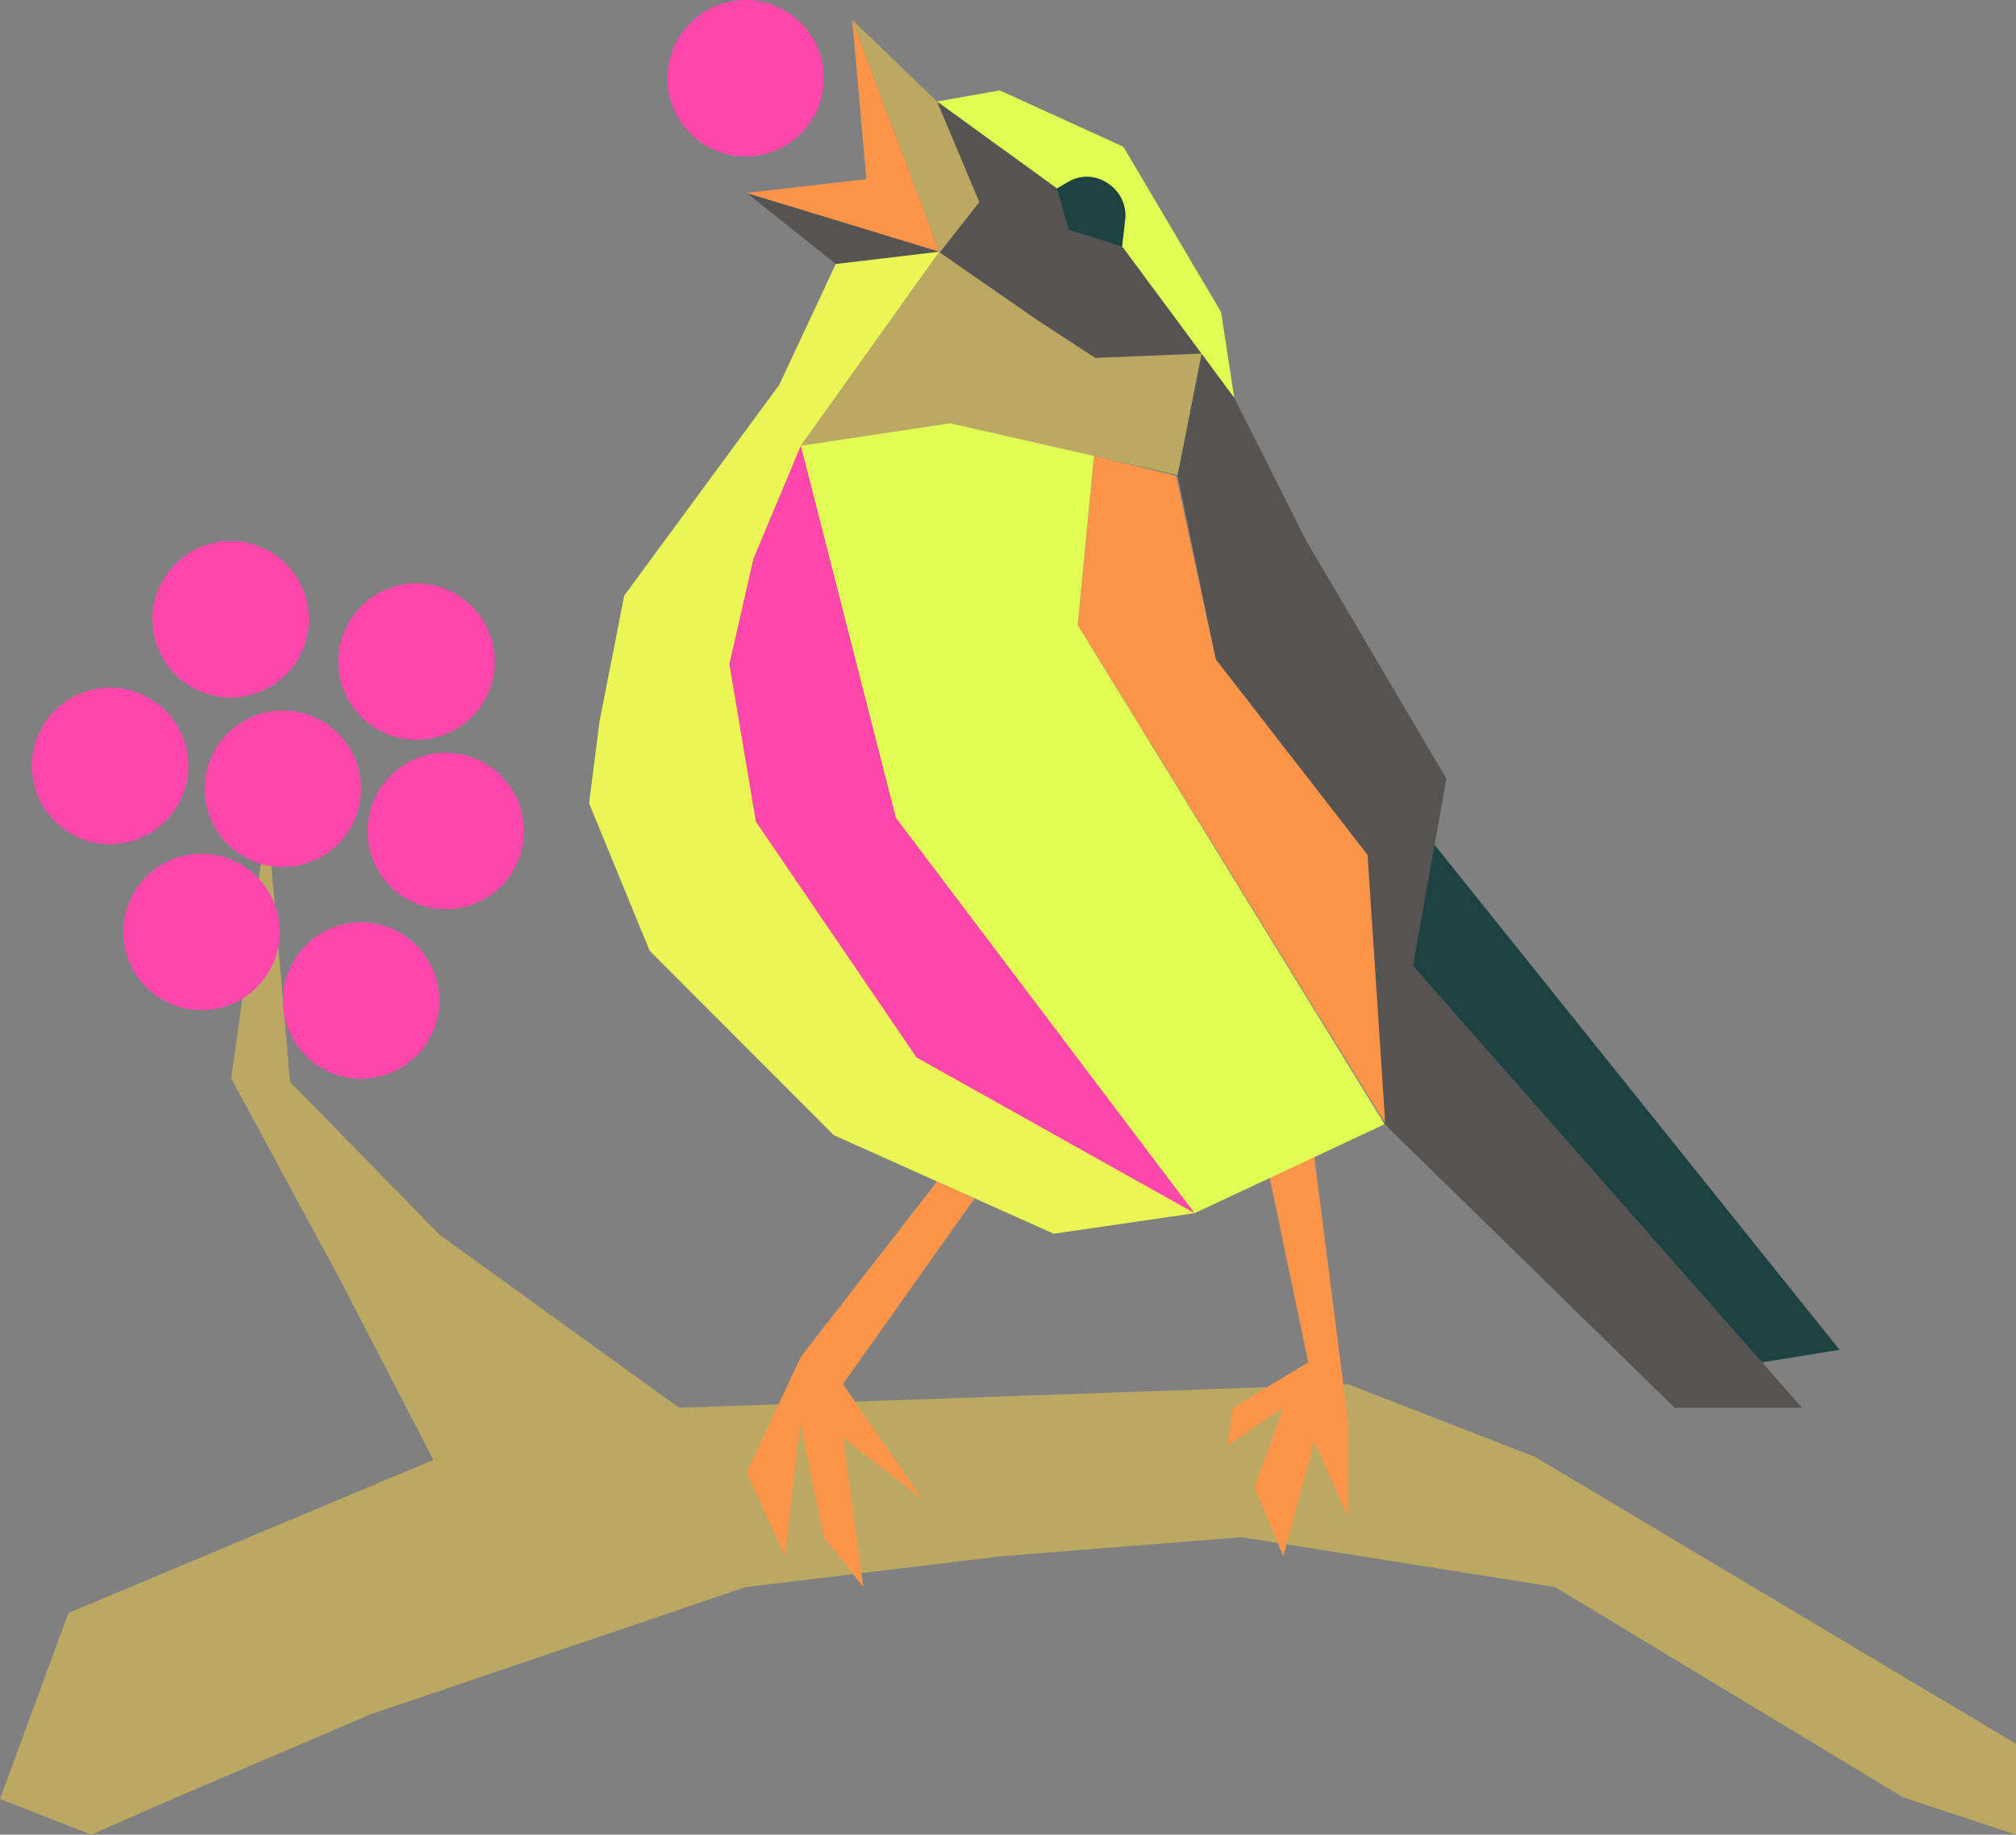 <?xml version="1.0" encoding="utf-8"?>
<!-- Generator: Adobe Illustrator 25.4.1, SVG Export Plug-In . SVG Version: 6.00 Build 0)  -->
<svg version="1.1" id="Layer_1" xmlns="http://www.w3.org/2000/svg" xmlns:xlink="http://www.w3.org/1999/xlink" x="0px" y="0px"
	 viewBox="0 0 981.5 893" style="enable-background:new 0 0 981.5 893;" xml:space="preserve">
<rect x="0" y="0" width="981.5" height="893" fill="#808080" stroke="none"/>
<style type="text/css">
	.st0{fill:#BAA863;}
	.st1{fill:#FC9549;}
	.st2{fill:#1E4141;}
	.st3{fill:#555452;}
	.st4{fill:#FD48AB;}
	.st5{fill:#E1FC52;}
	.st6{fill:#EAF654;}
</style>
<polyline class="st0" points="44.4,893 85.9,874.8 180.8,834.3 363,772.5 487.5,757.5 604.5,748.2 757.1,772.5 926.5,874.8 
	981.5,893 981.5,848.8 747.1,709 656.4,673.8 330.6,685.2 214.1,601.1 141.2,526.6 130.1,398.1 112.6,525 165,621.8 211,710.6 
	33.3,785.1 0,875.6 "/>
<polygon class="st1" points="617.4,569.6 636.9,663.1 600.2,685.2 597.7,703.5 624.8,685.2 610.7,724 624.8,757.5 639.9,701.7 
	656.4,738.9 656.4,692.4 639.9,563.3 "/>
<polyline class="st1" points="474.5,583.3 410.4,673.7 449,729.6 410.4,699.8 420.3,772.5 401.1,748.2 389.7,693 382,757.5 
	363.5,716.6 389.9,660.4 456.2,575.1 "/>
<polygon class="st2" points="698.5,411.3 895.6,657 857.8,663.1 681.7,480.1 681.7,411.3 "/>
<polyline class="st3" points="573.3,231.2 591.9,320.9 674.1,547.2 704.2,379.1 636,263.3 600.9,193.6 585,172.1 "/>
<polygon class="st1" points="532.6,221.9 524.7,304.2 675.7,548.8 674.5,548.1 665.8,416.1 591.9,320.9 572.6,231.6 "/>
<polygon class="st4" points="389.9,216.9 356,268.9 341.9,374 443.4,537.7 581.6,590.5 461,380.4 "/>
<polygon class="st3" points="456.2,49.4 457.5,122.9 562.6,196.6 585,172.1 539,88.9 "/>
<polygon class="st5" points="456.2,49.4 486.7,44 546.9,71.4 594.5,151.9 600.9,193.6 546.3,119.9 541.8,92.4 514.6,91.7 "/>
<path class="st2" d="M514.6,91.7l5.7,20.1l26,8.2l1.5-13.1c0.8-6.8-2.3-13.4-7.9-17.3l-0.9-0.6c-5.7-3.8-13.1-4-18.9-0.5L514.6,91.7
	z"/>
<polygon class="st0" points="585,172.1 573.3,231.2 462.6,206 389.9,216.9 457.3,122.5 414.9,9.6 456.2,49.4 476.8,98.4 
	457.5,122.9 505.6,156.2 533.2,174.2 "/>
<polygon class="st6" points="406.9,128.5 440.7,120.7 457.3,122.5 389.9,216.9 366.8,272 355.1,323.2 368,399.9 446.2,514.7 
	581.6,590.5 513,600.5 405.9,552.5 316.3,462.8 286.8,391 291.9,351.1 303.9,289.9 379.4,187.3 "/>
<polygon class="st3" points="363.5,93.9 406.9,128.5 457.3,122.5 "/>
<polygon class="st1" points="414.9,9.6 457.3,122.5 363.5,93.9 421.8,87.2 "/>
<polygon class="st5" points="389.9,216.9 436.2,398.1 581.6,590.5 674.1,547.2 524.7,304.2 532.6,221.9 462.6,206 "/>
<circle class="st4" cx="363" cy="38.1" r="38.1"/>
<circle class="st4" cx="98.1" cy="453.6" r="38.1"/>
<circle class="st4" cx="137.7" cy="383.9" r="38.1"/>
<circle class="st4" cx="175.8" cy="487" r="38.1"/>
<circle class="st4" cx="217" cy="404.5" r="38.1"/>
<circle class="st4" cx="202.8" cy="322" r="38.1"/>
<circle class="st4" cx="53.6" cy="372.8" r="38.1"/>
<circle class="st4" cx="112.3" cy="301.4" r="38.1"/>
<polyline class="st3" points="674.1,547.2 815.3,685.2 877.3,685.2 687.9,470 681.7,454 "/>
</svg>
